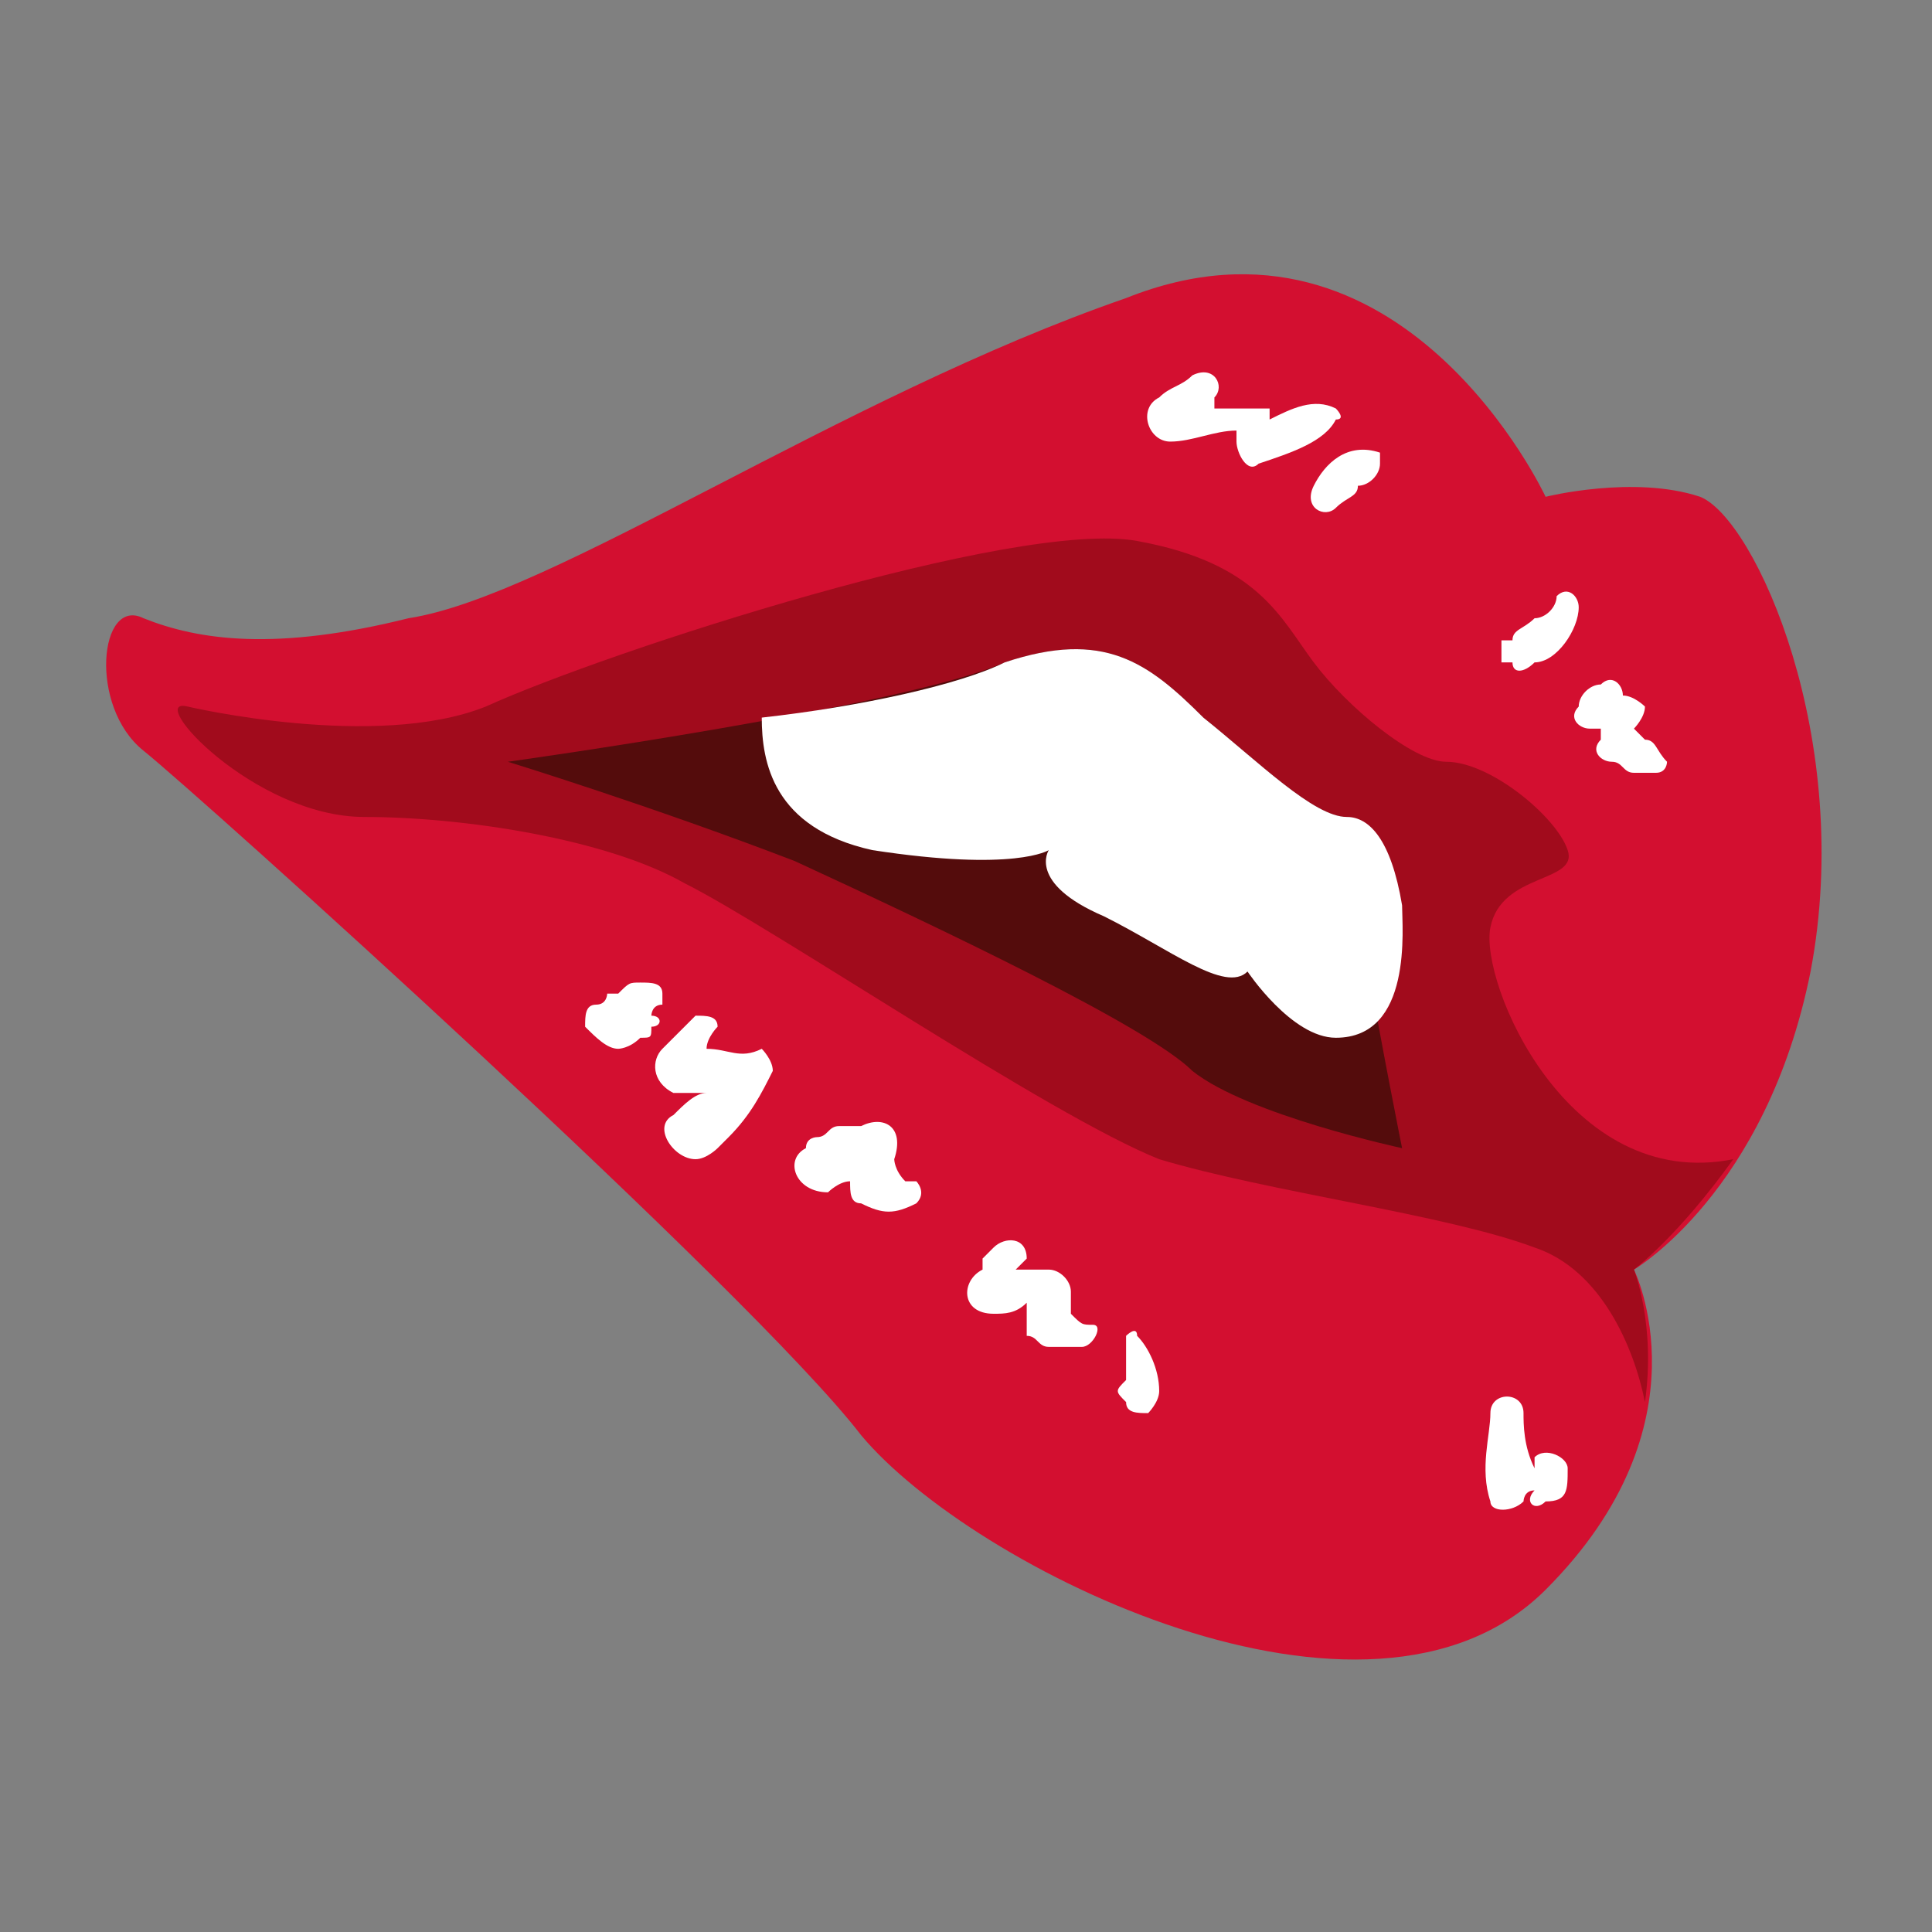 <?xml version="1.0" encoding="UTF-8"?>
<!DOCTYPE svg PUBLIC "-//W3C//DTD SVG 1.1//EN" "http://www.w3.org/Graphics/SVG/1.1/DTD/svg11.dtd">
<!-- Creator: CorelDRAW X8 -->
<svg xmlns="http://www.w3.org/2000/svg" xml:space="preserve" width="175px" height="175px" version="1.1" style="shape-rendering:geometricPrecision; text-rendering:geometricPrecision; image-rendering:optimizeQuality; fill-rule:evenodd; clip-rule:evenodd"
viewBox="0 0 175 175"
 xmlns:xlink="http://www.w3.org/1999/xlink">
 <rect x="0" y="0" width="175" height="175" fill="#808080" stroke="none"/>
 <defs>
  <style type="text/css">
   <![CDATA[
    .fil2 {fill:#540C0C;fill-rule:nonzero}
    .fil1 {fill:#A10B1C;fill-rule:nonzero}
    .fil0 {fill:#D30F30;fill-rule:nonzero}
    .fil3 {fill:white;fill-rule:nonzero}
   ]]>
  </style>
 </defs>
 <g id="Слой_x0020_1">
  <g id="_2608635498368">
   <path class="fil0" d="M140 45c0,0 -13,-28 -38,-18 -26,9 -52,27 -65,29 -12,3 -19,2 -24,0 -4,-2 -5,8 0,12 5,4 55,49 65,62 10,12 46,30 62,14 15,-15 8,-29 8,-29 0,0 12,-7 16,-27 4,-21 -5,-41 -10,-43 -6,-2 -14,0 -14,0z"/>
   <path class="fil1" d="M135 84c1,-5 8,-4 7,-7 -1,-3 -7,-8 -11,-8 -3,0 -9,-5 -12,-9 -3,-4 -5,-9 -16,-11 -11,-2 -48,10 -59,15 -10,4 -27,0 -27,0 -4,-1 6,10 16,10 9,0 22,2 29,6 8,4 33,21 43,25 10,3 26,5 34,8 6,2 9,9 10,14 1,-7 -1,-12 -1,-12 0,0 4,-3 9,-10 -15,3 -23,-16 -22,-21z"/>
   <path class="fil2" d="M46 69c0,0 36,-5 45,-9 9,-3 13,0 18,5 5,4 10,9 13,9 2,0 1,7 2,14 1,6 3,16 3,16 0,0 -14,-3 -19,-7 -4,-4 -23,-13 -36,-19 -13,-5 -26,-9 -26,-9z"/>
   <path class="fil3" d="M79 77c13,2 16,0 16,0 0,0 -2,3 5,6 6,3 11,7 13,5 0,0 4,6 8,6 7,0 6,-10 6,-12 -1,-6 -3,-8 -5,-8 -3,0 -8,-5 -13,-9 -5,-5 -9,-8 -18,-5 -4,2 -13,4 -22,5 0,4 1,10 10,12z"/>
   <path class="fil3" d="M121 37c-2,-1 -4,0 -6,1 0,0 0,-1 0,-1 0,0 -1,0 -2,0 -1,0 -2,0 -3,0 0,0 0,0 0,-1 1,-1 0,-3 -2,-2 -1,1 -2,1 -3,2 -2,1 -1,4 1,4 2,0 4,-1 6,-1 0,0 0,0 0,1 0,1 1,3 2,2 3,-1 6,-2 7,-4 1,0 0,-1 0,-1z"/>
   <path class="fil3" d="M125 41c-3,-1 -5,1 -6,3 -1,2 1,3 2,2 1,-1 2,-1 2,-2 1,0 2,-1 2,-2 0,0 0,-1 0,-1z"/>
   <path class="fil3" d="M59 92c0,0 0,-1 1,-1 -1,0 0,0 0,0 0,0 0,-1 0,-1 0,0 0,0 0,0 0,-1 -1,-1 -2,-1 -1,0 -1,0 -2,1 0,0 0,0 0,0 0,0 0,0 -1,0 0,0 0,0 0,0 0,0 0,1 -1,1 -1,0 -1,1 -1,2 1,1 2,2 3,2 0,0 1,0 2,-1 -1,1 0,0 0,0 0,0 0,0 0,0 1,0 1,0 1,-1 1,0 1,-1 0,-1 0,0 0,0 0,0z"/>
   <path class="fil3" d="M70 97c0,-1 -1,-2 -1,-2 -2,1 -3,0 -5,0 0,-1 1,-2 1,-2 0,-1 -1,-1 -2,-1 -1,1 -2,2 -3,3 -1,1 -1,3 1,4 1,0 2,0 3,0 -1,0 -2,1 -3,2 -2,1 0,4 2,4 1,0 2,-1 2,-1 1,-1 1,-1 1,-1 2,-2 3,-4 4,-6z"/>
   <path class="fil3" d="M83 107c-1,0 -1,0 -1,0 0,0 0,0 0,0 -1,-1 -1,-2 -1,-2 1,-3 -1,-4 -3,-3 0,0 0,0 -1,0 0,0 -1,0 -1,0 -1,0 -1,1 -2,1 0,0 -1,0 -1,1 -2,1 -1,4 2,4 0,0 1,-1 2,-1 0,1 0,2 1,2 2,1 3,1 5,0 1,-1 0,-2 0,-2z"/>
   <path class="fil3" d="M99 120c-1,0 -1,0 -2,-1 0,-1 0,-1 0,-2 0,-1 -1,-2 -2,-2 -1,0 -2,0 -3,0 0,0 0,0 1,-1 0,-2 -2,-2 -3,-1 0,0 -1,1 -1,1 0,1 0,1 0,1 -2,1 -2,4 1,4 1,0 2,0 3,-1 0,1 0,2 0,3 1,0 1,1 2,1 1,0 2,0 3,0 1,0 2,-2 1,-2z"/>
   <path class="fil3" d="M103 121c0,-1 -1,0 -1,0 0,1 0,3 0,4 -1,1 -1,1 0,2 0,1 1,1 2,1 0,0 1,-1 1,-2 0,-2 -1,-4 -2,-5z"/>
   <path class="fil3" d="M142 133c0,-1 -2,-2 -3,-1 0,1 0,1 0,1 -1,-2 -1,-4 -1,-5 0,-2 -3,-2 -3,0 0,2 -1,5 0,8 0,1 2,1 3,0 0,0 0,-1 1,-1 0,0 0,0 0,0 -1,1 0,2 1,1 2,0 2,-1 2,-3z"/>
   <path class="fil3" d="M143 55c0,-1 -1,-2 -2,-1 0,1 -1,2 -2,2 -1,1 -2,1 -2,2 0,0 -1,0 -1,0 0,1 0,1 0,2 1,0 1,0 1,0 0,1 1,1 2,0 2,0 4,-3 4,-5z"/>
   <path class="fil3" d="M151 69c-1,-1 -1,-2 -2,-2 0,0 0,0 -1,-1 0,0 1,-1 1,-2 0,0 -1,-1 -2,-1 0,-1 -1,-2 -2,-1 -1,0 -2,1 -2,2 -1,1 0,2 1,2 1,0 1,0 1,0 0,0 0,1 0,1 -1,1 0,2 1,2 1,0 1,1 2,1 1,0 1,0 2,0 1,0 1,-1 1,-1z"/>
  </g>
 </g>
</svg>
